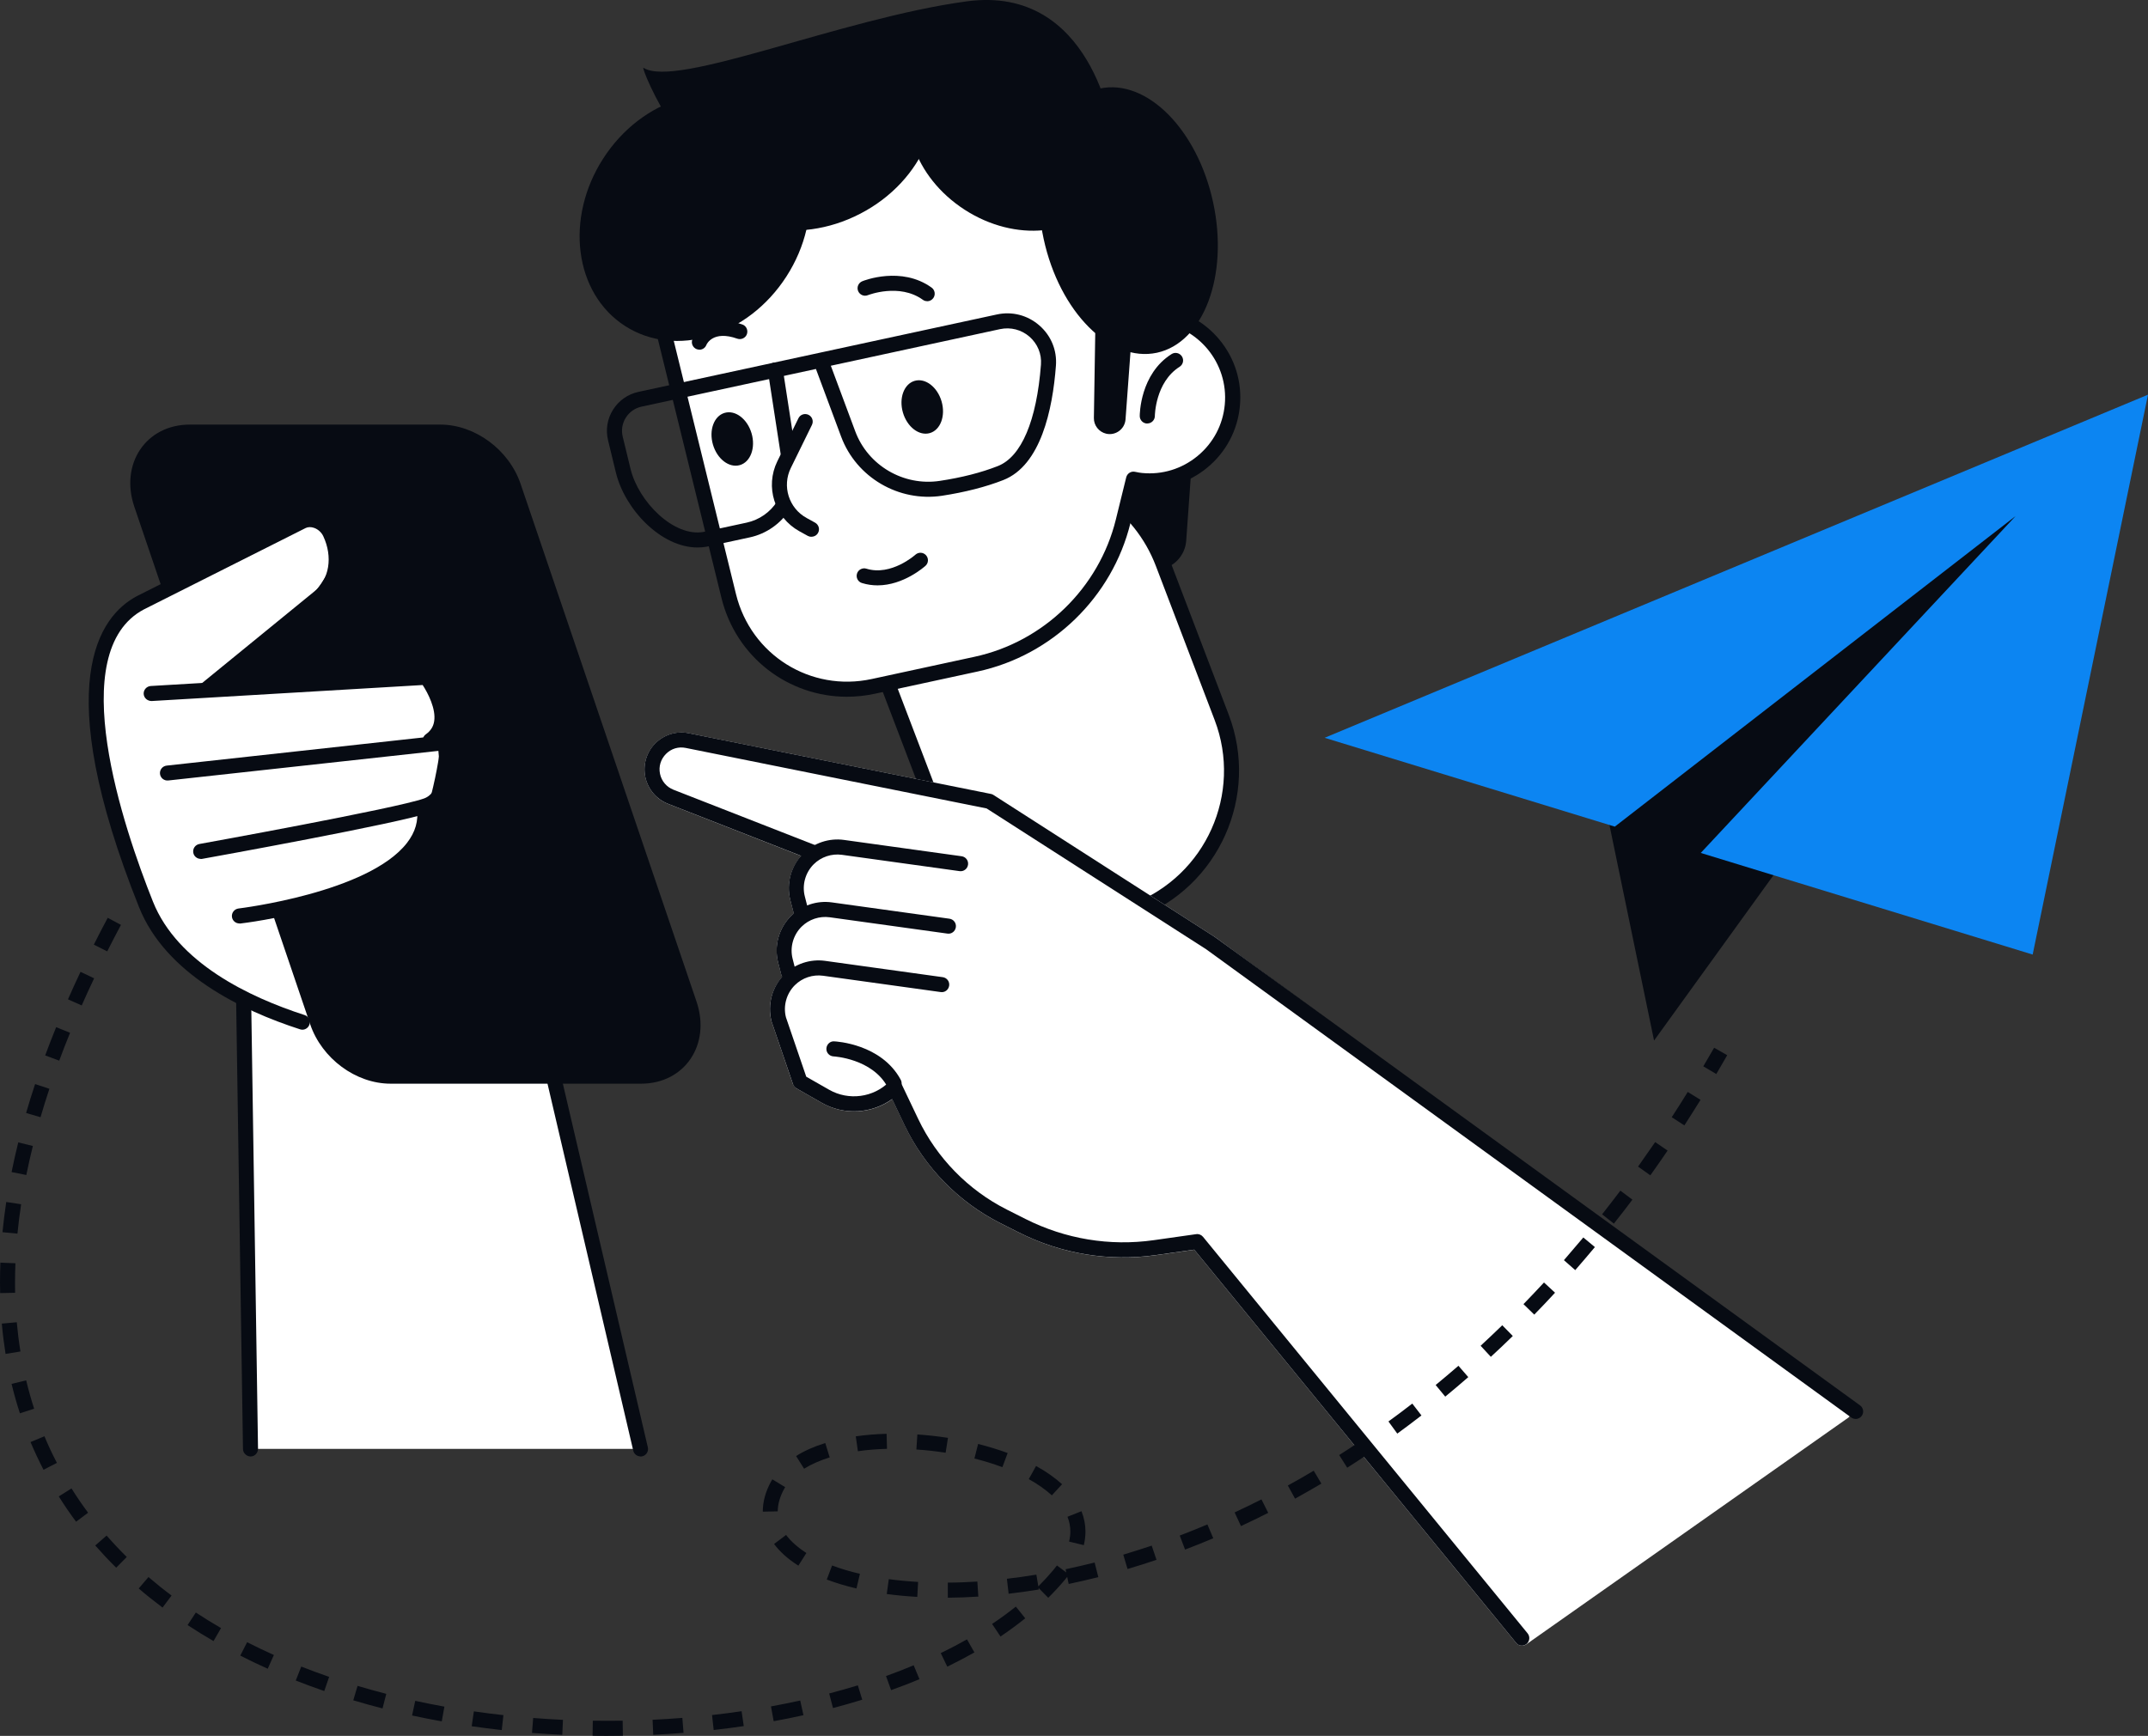 <?xml version="1.0" encoding="UTF-8"?><svg id="Layer_2" xmlns="http://www.w3.org/2000/svg" viewBox="0 0 285.71 230.95"><rect x="0" y="0" width="285.71" height="230.95" fill="#333333" stroke="none"/><defs><style>.cls-1{fill:#fff;}.cls-2{fill:#070b13;}.cls-3{fill:#0c85f2;}</style></defs><g id="Layer_2-2"><path class="cls-1" d="M150.97,121.19h0c-10.3,3.93-21.83-1.23-25.76-11.53l-7.82-20.5c-3.93-10.3,1.23-21.83,11.53-25.76h0c10.3-3.93,21.83,1.23,25.76,11.53l7.82,20.5c3.93,10.3-1.23,21.83-11.53,25.76Z"/><path class="cls-2" d="M143.84,123.51c-2.91,0-5.82-.62-8.55-1.84-5.11-2.29-9.02-6.43-11.02-11.66l-7.82-20.5c-4.12-10.79,1.31-22.93,12.11-27.05,10.79-4.12,22.93,1.31,27.05,12.11l7.82,20.5c4.12,10.79-1.31,22.93-12.11,27.05-2.43.93-4.96,1.39-7.48,1.39ZM136.01,63.09c-2.24,0-4.52.4-6.73,1.25-9.77,3.73-14.68,14.7-10.95,24.47l7.82,20.5c1.8,4.73,5.34,8.47,9.96,10.54,4.62,2.07,9.77,2.21,14.5.41,9.77-3.73,14.68-14.7,10.95-24.47l-7.82-20.5c-2.88-7.55-10.09-12.2-17.73-12.2Z"/><path class="cls-1" d="M105.48,144.26l-2.87-8.41c-.53-2.08.03-4.3,1.45-5.89-.06-.09-.11-.18-.14-.3l-.41-1.6c-.56-2.21.09-4.57,1.7-6.18.13-.13.27-.24.41-.36-.03-.06-.07-.11-.08-.17l-.41-1.6c-.53-2.07.03-4.28,1.43-5.87l-17.7-6.93c-1.55-.61-2.68-1.95-3.02-3.58-.34-1.62.16-3.29,1.33-4.46,1.16-1.17,2.83-1.68,4.45-1.35l40.2,8.08c.12.02.24.07.34.14l29.47,18.91,60.93,44.75,23.27,17.6c.26.19.4.5.4.81,0,.31-.16.61-.41.79,0,0,0,0-.01,0l-42.79,30.13c-.43.3-1.02.22-1.35-.18l-42.81-52.32-5.08.72c-6.28.89-12.59-.15-18.26-3.01l-2.48-1.25c-5.52-2.79-10.03-7.4-12.69-12.98l-1.67-3.51c-2.71,1.95-6.38,2.19-9.35.5l-3.38-1.93c-.21-.12-.37-.32-.45-.55Z"/><path class="cls-1" d="M114.9,116.06l-25.69-10.05c-1.23-.48-2.14-1.55-2.4-2.85h0c-.57-2.75,1.85-5.18,4.6-4.63l40.2,8.08,29.42,18.88,85.79,62.29L114.9,116.06Z"/><path class="cls-2" d="M246.82,188.78c-.2,0-.41-.06-.59-.19l-85.79-62.29-29.21-18.74-40.01-8.05c-.98-.2-1.94.09-2.64.8-.7.71-.99,1.67-.79,2.64.2.97.87,1.76,1.79,2.12l25.69,10.05c.51.2.77.78.57,1.3-.2.51-.78.77-1.3.57l-25.69-10.05c-1.55-.61-2.68-1.95-3.02-3.58-.33-1.62.16-3.29,1.33-4.46,1.17-1.17,2.83-1.68,4.45-1.35l40.2,8.08c.12.02.24.07.34.14l29.42,18.88,85.84,62.33c.45.33.55.95.22,1.4-.2.27-.5.41-.81.41Z"/><path class="cls-1" d="M127.78,114.9l-15.64-2.17c-1.69-.23-3.4.33-4.61,1.54h0c-1.37,1.36-1.92,3.35-1.44,5.22l.41,1.6,21.28-6.2Z"/><path class="cls-2" d="M106.5,122.1c-.45,0-.85-.3-.97-.75l-.41-1.6c-.56-2.21.09-4.57,1.7-6.18,1.42-1.42,3.46-2.1,5.45-1.82l15.64,2.17c.55.08.93.58.85,1.13-.08.55-.58.93-1.13.85l-15.64-2.17c-1.37-.19-2.78.28-3.76,1.26-1.11,1.11-1.57,2.75-1.18,4.27l.41,1.6c.14.54-.19,1.08-.72,1.22-.08.02-.17.03-.25.03Z"/><path class="cls-1" d="M126.16,123.22l-15.64-2.17c-1.69-.23-3.4.33-4.61,1.54h0c-1.37,1.36-1.92,3.35-1.44,5.22l.41,1.6,21.28-6.2Z"/><path class="cls-2" d="M104.88,130.41c-.45,0-.85-.3-.97-.75l-.41-1.6c-.56-2.21.09-4.57,1.7-6.18,1.42-1.42,3.46-2.1,5.45-1.82l15.64,2.17c.55.08.93.58.85,1.13-.08.55-.58.94-1.13.85l-15.64-2.17c-1.37-.19-2.78.28-3.76,1.26-1.11,1.11-1.57,2.74-1.18,4.27l.41,1.6c.14.54-.19,1.08-.72,1.22-.08.02-.17.03-.25.03Z"/><path class="cls-1" d="M125.26,131.01l-15.64-2.17c-1.69-.24-3.4.33-4.61,1.54h0c-1.37,1.36-1.92,3.35-1.44,5.22l2.85,8.33,3.38,1.93c2.99,1.7,6.76,1.2,9.2-1.23h0l2.23,4.68c2.58,5.41,6.89,9.82,12.24,12.52l2.48,1.25c5.45,2.75,11.62,3.77,17.66,2.91l5.64-.8,43.17,52.76-42.5-52.27-34.68-34.68Z"/><path class="cls-2" d="M202.43,218.95c-.29,0-.58-.12-.77-.37l-42.81-52.32-5.08.72c-6.28.89-12.59-.15-18.26-3.01l-2.48-1.25c-5.52-2.79-10.03-7.4-12.7-12.98l-1.67-3.51c-2.71,1.95-6.38,2.19-9.35.5l-3.38-1.93c-.21-.12-.37-.31-.45-.55l-2.85-8.33c-.59-2.28.07-4.65,1.68-6.26,1.42-1.42,3.46-2.1,5.45-1.82l15.64,2.17c.55.08.93.58.85,1.13-.08.55-.58.94-1.13.85l-15.64-2.17c-1.37-.19-2.78.28-3.76,1.26-1.11,1.11-1.57,2.75-1.18,4.27l2.7,7.9,3.05,1.74c2.6,1.48,5.89,1.04,8-1.07.23-.23.56-.33.88-.28.32.06.59.26.73.55l2.23,4.68c2.47,5.19,6.66,9.47,11.79,12.06l2.48,1.25c5.3,2.67,11.2,3.65,17.07,2.82l5.64-.8c.35-.05.69.09.91.36l43.17,52.75c.35.43.29,1.06-.14,1.41-.19.15-.41.23-.63.23Z"/><path class="cls-1" d="M110.92,139.56s5.67.25,8.01,4.58l-8.01-4.58Z"/><path class="cls-2" d="M118.93,145.14c-.36,0-.7-.19-.88-.53-2.03-3.77-7.13-4.06-7.18-4.06-.55-.03-.98-.49-.95-1.05.03-.55.5-1,1.04-.95.25.01,6.27.33,8.85,5.11.26.49.08,1.09-.4,1.35-.15.08-.31.12-.47.12Z"/><polygon class="cls-1" points="33.33 192.77 31.97 104.38 65.97 110.46 85.2 192.77 33.33 192.77"/><path class="cls-2" d="M85.2,193.77c-.45,0-.87-.31-.97-.77l-19.08-81.67-32.16-5.75,1.33,87.18c0,.55-.43,1.01-.98,1.02-.51,0-1.01-.43-1.02-.98l-1.35-88.39c0-.3.12-.58.35-.78.23-.19.53-.28.82-.22l34,6.08c.39.07.71.37.8.76l19.23,82.31c.13.54-.21,1.08-.75,1.2-.08.02-.15.03-.23.03Z"/><path class="cls-2" d="M51.96,144.18h33.31c5.81,0,9.32-5.21,7.37-10.94l-23.39-68.85c-1.55-4.56-6.07-7.9-10.69-7.9H25.24c-5.81,0-9.32,5.21-7.37,10.94l23.39,68.85c1.55,4.56,6.07,7.9,10.69,7.9Z"/><path class="cls-1" d="M35.13,122.1l4.97,13.45s-14.63-1.44-20.66-15.2c-6.03-13.77-11.19-35.65-.73-40.15,10.46-4.51,24.63-16.4,25.72-7.51.82,6.66-16.41,18.34-16.41,18.34l28.59-.67s2.45,5.04,1.9,9.45c-.23,1.85-.82,5.04-1.87,8.57-1.46,4.89-7.39,11.06-21.49,13.74Z"/><path class="cls-2" d="M40.23,137c-.1,0-.2-.02-.31-.05-7.82-2.52-17.88-7.39-21.42-16.24-11.93-29.85-5.29-38.76-.27-41.41l21.54-10.84c.8-.4,1.74-.45,2.66-.13,1.05.36,1.92,1.15,2.39,2.16,1.68,3.61.99,7.53-1.74,9.75l-15.07,12.3c-.43.35-1.06.29-1.41-.14-.35-.43-.29-1.06.14-1.41l15.07-12.3c2-1.63,2.48-4.59,1.19-7.35-.24-.51-.7-.93-1.23-1.11-.4-.14-.8-.13-1.11.02l-21.52,10.83c-10.68,5.64-2.71,29.08,1.21,38.89,3.25,8.13,12.77,12.69,20.17,15.08.53.17.81.73.64,1.26-.14.42-.53.69-.95.69Z"/><path class="cls-2" d="M57.23,99.5c-.31,0-.62-.15-.82-.42-.32-.45-.21-1.08.24-1.39.63-.45.99-1.01,1.1-1.73.26-1.64-.83-3.75-1.53-4.82l-36.05,2.13c-.55,0-1.02-.39-1.06-.94-.03-.55.39-1.02.94-1.06l36.61-2.16c.34-.02.66.13.86.4.11.15,2.69,3.63,2.2,6.76-.2,1.26-.85,2.29-1.93,3.05-.17.12-.38.18-.58.18Z"/><path class="cls-2" d="M26.69,114.27c-.47,0-.9-.34-.98-.82-.1-.54.26-1.06.81-1.16.26-.05,26.2-4.73,29.89-6.06,2.24-.81,2.09-4.58,1.9-6.33l-35.93,3.94c-.55.06-1.04-.34-1.1-.88-.06-.55.34-1.04.89-1.1l36.89-4.05c.51-.05.99.29,1.09.8.06.32,1.52,7.86-3.05,9.51-3.85,1.39-29.14,5.96-30.22,6.15-.06.01-.12.02-.18.02Z"/><path class="cls-2" d="M31.84,122.86c-.5,0-.93-.37-.99-.88-.06-.55.33-1.04.88-1.11.17-.02,17.26-2.1,22.4-8.72,1.12-1.44,1.55-2.95,1.33-4.6-.07-.55.31-1.05.86-1.12.54-.07,1.05.31,1.12.86.29,2.19-.29,4.24-1.73,6.1-5.65,7.29-23.01,9.4-23.75,9.48-.04,0-.08,0-.12,0Z"/><path class="cls-2" d="M159.4,49.32l-1.62,22.62c-.14,1.98-1.66,3.59-3.63,3.85h0s-4.81-10.26-5.29-9.86c-4.46,3.68,10.54-16.61,10.54-16.61Z"/><path class="cls-1" d="M96.31,27.75l32.29-16,24.98,30.09c.12,0,.23,0,.35.02,6.1.58,10.57,5.98,10,12.08-.58,6.1-5.98,10.57-12.08,10-.37-.03-.72-.11-1.07-.18l-1.38,5.61c-2.35,9.55-9.94,16.92-19.55,19l-13.68,2.96c-8.61,1.86-17.13-3.47-19.23-12.02l-8.5-34.6c-1.67-6.8,1.6-13.84,7.88-16.95Z"/><path class="cls-2" d="M112.65,92.7c-7.79,0-14.75-5.26-16.69-13.16l-8.5-34.6c-1.79-7.31,1.66-14.75,8.4-18.09l32.29-16c.41-.2.92-.1,1.21.26l24.71,29.76c3.19.31,6.08,1.85,8.13,4.32,2.06,2.49,3.03,5.63,2.72,8.84-.3,3.21-1.84,6.12-4.33,8.18-2.49,2.06-5.63,3.03-8.84,2.72-.08,0-.15-.02-.23-.03l-1.16,4.7c-2.42,9.85-10.4,17.6-20.31,19.74l-13.68,2.96c-1.25.27-2.5.4-3.72.4ZM128.33,12.99l-31.58,15.65h0c-5.9,2.92-8.92,9.43-7.35,15.82l8.5,34.6c1.99,8.08,9.92,13.04,18.05,11.28l13.68-2.96c9.17-1.98,16.55-9.15,18.79-18.26l1.38-5.61c.13-.52.64-.85,1.16-.74l.16.03c.26.05.53.11.8.13,2.68.26,5.3-.55,7.38-2.27,2.08-1.72,3.36-4.14,3.61-6.82.52-5.54-3.56-10.47-9.1-10.99l-.32-.02c-.28-.02-.53-.15-.71-.36l-24.48-29.48ZM96.31,27.75h0,0Z"/><path class="cls-2" d="M83.12,43.36c6.73,4.34,16.35,1.39,21.48-6.57,5.14-7.97,3.84-17.94-2.88-22.28-6.73-4.34-16.35-1.39-21.48,6.57-5.14,7.97-3.84,17.94,2.88,22.28Z"/><path class="cls-2" d="M107.83,14.57c5.29-2.75,9.88-6.01,13.46-9.39.66.74,1.23,1.57,1.7,2.48,3.69,7.11-.14,16.41-8.56,20.77-8.41,4.37-18.22,2.15-21.91-4.96-.52-1-.87-2.04-1.1-3.11,5.08-.92,10.75-2.86,16.41-5.79Z"/><path class="cls-2" d="M125.24,53.4c.56,1.92-.14,3.81-1.56,4.22-1.42.41-3.02-.81-3.58-2.73s.14-3.81,1.56-4.22c1.42-.41,3.02.81,3.58,2.73Z"/><path class="cls-2" d="M123.32,40.07c-.2,0-.41-.06-.58-.19-3.13-2.25-7.26-.62-7.3-.61-.51.21-1.09-.04-1.3-.55-.21-.51.04-1.09.55-1.3.21-.09,5.2-2.05,9.22.84.45.32.55.95.23,1.4-.2.27-.5.42-.81.42Z"/><path class="cls-2" d="M99.97,57.66c.56,1.92-.14,3.81-1.56,4.22-1.42.41-3.02-.81-3.58-2.73-.56-1.92.14-3.81,1.56-4.22,1.42-.41,3.02.81,3.58,2.73Z"/><path class="cls-2" d="M93.03,46.52c-.13,0-.25-.02-.38-.07-.51-.21-.76-.79-.55-1.3.53-1.31,2.61-3.4,6.64-1.98.52.18.79.75.61,1.28-.18.52-.76.79-1.28.61-3.26-1.16-4.09.76-4.12.85-.16.39-.53.62-.93.62Z"/><path class="cls-2" d="M107.93,71.42c-.16,0-.33-.04-.48-.12l-1.14-.63c-3.29-1.83-4.57-5.9-2.92-9.29l2.81-5.73c.24-.5.84-.7,1.34-.46.5.24.7.84.46,1.34l-2.81,5.73c-1.19,2.42-.27,5.35,2.09,6.65l1.14.63c.48.27.66.88.39,1.36-.18.33-.52.51-.88.51Z"/><path class="cls-2" d="M116.73,77.88c-.67,0-1.37-.09-2.08-.31-.53-.16-.82-.72-.66-1.25.16-.53.73-.82,1.25-.66,3.29,1.02,6.49-1.83,6.52-1.86.41-.37,1.04-.34,1.41.07.37.41.34,1.04-.07,1.41-.14.12-2.91,2.6-6.38,2.6Z"/><path class="cls-2" d="M92.77,72.84c-4.84,0-9.65-5.05-10.85-9.97l-1.04-4.29c-.34-1.4-.11-2.85.66-4.07s1.96-2.06,3.37-2.37l47.68-10.3c2.03-.44,4.09.09,5.66,1.46,1.56,1.36,2.36,3.31,2.2,5.36-.44,5.86-2.02,13.26-7,15.21-2.35.92-5.1,1.62-8.16,2.09-5.75.86-11.39-2.44-13.41-7.87l-3.35-9-23.19,5.01c-.88.19-1.62.71-2.1,1.47-.48.76-.62,1.66-.41,2.53l1.04,4.29c1.06,4.36,5.75,9.09,9.71,8.38l5.75-1.24c1.65-.36,3.12-1.38,4.02-2.8.3-.46.91-.6,1.38-.31.47.3.6.91.31,1.38-1.19,1.87-3.12,3.22-5.29,3.69l-5.78,1.25c-.39.07-.79.1-1.19.1ZM110.51,48.66l3.25,8.73c1.69,4.54,6.42,7.32,11.24,6.59,2.91-.44,5.51-1.1,7.72-1.97,3.14-1.23,5.17-6.03,5.74-13.5.11-1.42-.45-2.77-1.52-3.71-1.08-.94-2.51-1.31-3.92-1.01l-22.51,4.87Z"/><path class="cls-2" d="M104.82,61.21c-.48,0-.91-.35-.99-.85l-1.69-10.98c-.08-.55.29-1.06.84-1.14.54-.09,1.06.29,1.14.84l1.69,10.98c.08.55-.29,1.06-.84,1.14-.05,0-.1.01-.15.01Z"/><path class="cls-2" d="M138.82,31.79c2.1,9.7,8.84,16.48,15.07,15.14,6.22-1.35,9.57-10.3,7.47-20.01s-8.84-16.48-15.07-15.14c-6.22,1.35-9.57,10.3-7.47,20.01Z"/><ellipse class="cls-2" cx="134.57" cy="18.23" rx="11.53" ry="14.5" transform="translate(46.35 121.46) rotate(-57.2)"/><path class="cls-2" d="M147.99,17.54S145.34-2.08,128.59.18c-16.75,2.26-38.63,11.65-43,8.84-.53-.34,6.7,17.38,15.9,15.84,9.19-1.53,35.4-13.55,46.5-7.33Z"/><path class="cls-2" d="M145.74,40.7l-.24,14.91c-.02.99.67,1.86,1.63,2.09h0c1.26.29,2.48-.61,2.58-1.9l1.26-17.14-5.23,2.04Z"/><path class="cls-2" d="M152.6,56.35h0c-.55,0-1-.45-1-1,0-.23.04-5.59,4.23-8.24.47-.3,1.08-.16,1.38.31.3.47.16,1.08-.31,1.38-3.24,2.05-3.29,6.5-3.29,6.54,0,.55-.45,1-1,1Z"/><polygon class="cls-2" points="213.37 106.35 220.01 138.44 272.81 65.32 213.37 106.35"/><polygon class="cls-3" points="176.19 98.16 214.79 109.98 268.1 68.66 226.22 113.48 270.37 127 285.71 52.51 176.19 98.16"/><path class="cls-2" d="M80.8,230.95c-.66,0-1.32,0-1.98-.02l.03-2c1.33.02,2.65.02,3.97,0l.03,2c-.68.01-1.37.02-2.06.02ZM74.79,230.81c-1.34-.06-2.69-.15-4.03-.25l.16-1.99c1.32.1,2.64.19,3.96.25l-.09,2ZM86.89,230.81l-.09-2c1.33-.06,2.65-.15,3.96-.25l.16,1.99c-1.33.11-2.68.19-4.03.26ZM66.74,230.18c-1.32-.15-2.67-.32-4-.51l.29-1.98c1.31.19,2.63.36,3.93.5l-.22,1.99ZM94.93,230.17l-.22-1.99c1.33-.15,2.65-.32,3.93-.51l.29,1.98c-1.3.19-2.65.37-4,.52ZM58.76,229.02c-1.31-.23-2.64-.5-3.95-.78l.42-1.95c1.29.28,2.6.54,3.88.77l-.35,1.97ZM102.91,229l-.36-1.97c1.3-.24,2.61-.5,3.89-.78l.43,1.95c-1.3.29-2.63.56-3.96.8ZM50.88,227.3c-1.31-.34-2.62-.7-3.89-1.08l.57-1.92c1.25.37,2.54.73,3.82,1.06l-.5,1.94ZM110.8,227.25l-.51-1.94c1.29-.34,2.57-.7,3.81-1.08l.59,1.91c-1.27.39-2.57.76-3.89,1.11ZM43.14,224.99c-1.27-.44-2.55-.91-3.8-1.4l.73-1.86c1.22.48,2.47.94,3.71,1.37l-.65,1.89ZM118.53,224.87l-.68-1.88c1.26-.45,2.5-.93,3.68-1.43l.77,1.85c-1.22.51-2.49,1-3.78,1.46ZM35.61,222.02c-1.24-.56-2.47-1.14-3.65-1.75l.91-1.78c1.16.59,2.35,1.16,3.56,1.7l-.82,1.83ZM126,221.74l-.87-1.8c1.2-.58,2.38-1.2,3.49-1.83l.99,1.74c-1.15.65-2.36,1.28-3.6,1.89ZM28.4,218.34c-1.17-.68-2.34-1.4-3.45-2.13l1.1-1.67c1.08.71,2.21,1.41,3.35,2.07l-1,1.73ZM133.07,217.72l-1.11-1.66c1.11-.74,2.17-1.52,3.16-2.31l1.25,1.56c-1.03.83-2.14,1.64-3.29,2.42ZM21.62,213.88c-1.09-.82-2.16-1.67-3.17-2.54l1.3-1.52c.98.84,2.01,1.67,3.07,2.46l-1.2,1.6ZM139.43,212.58l-1.29-1.31.03.21c-1.35.22-2.7.41-4.01.56l-.23-1.99c1.28-.15,2.6-.33,3.92-.55l.26,1.56c.7-.7,1.36-1.42,1.97-2.14.18-.22.35-.43.51-.64l1.24.93-.09-.43c1.27-.27,2.57-.57,3.86-.89l.49,1.94c-1.31.33-2.64.64-3.94.91l-.2-.94c-.11.14-.22.28-.34.42-.67.8-1.4,1.59-2.18,2.36ZM126.07,212.56v-2c1.27,0,2.6-.06,3.93-.14l.13,2c-1.37.09-2.73.14-4.06.15ZM122.01,212.46c-1.38-.08-2.75-.21-4.06-.38l.27-1.98c1.26.17,2.57.29,3.9.37l-.11,2ZM113.92,211.34c-1.41-.33-2.74-.73-3.95-1.19l.71-1.87c1.13.43,2.38.8,3.7,1.11l-.46,1.95ZM149.98,208.76l-.57-1.92c1.25-.37,2.52-.78,3.78-1.2l.64,1.89c-1.28.43-2.57.84-3.85,1.22ZM15.46,208.58c-.97-.95-1.9-1.95-2.79-2.96l1.51-1.32c.85.97,1.75,1.93,2.68,2.85l-1.4,1.42ZM106.2,208.31c-1.36-.86-2.45-1.83-3.24-2.89l1.6-1.2c.64.86,1.55,1.66,2.7,2.4l-1.07,1.69ZM157.63,206.17l-.71-1.87c1.23-.47,2.47-.97,3.68-1.48l.78,1.84c-1.23.52-2.49,1.03-3.74,1.5ZM144.14,205.57l-1.94-.47c.11-.45.17-.91.17-1.34,0-.67-.13-1.33-.38-1.96l1.86-.74c.35.88.53,1.79.53,2.71,0,.6-.08,1.21-.22,1.82ZM165.06,203.03l-.84-1.81c1.18-.55,2.38-1.13,3.57-1.73l.9,1.79c-1.21.61-2.43,1.2-3.63,1.76ZM10.12,202.46c-.81-1.09-1.59-2.22-2.3-3.37l1.69-1.06c.69,1.1,1.43,2.19,2.21,3.23l-1.6,1.2ZM101.46,201.12c0-1.36.38-2.72,1.13-4.06l.14-.24,1.71,1.04-.11.18c-.58,1.04-.88,2.07-.88,3.04l-2,.04ZM172.26,199.39l-.96-1.75c1.16-.63,2.32-1.3,3.44-1.97l1.02,1.72c-1.15.68-2.33,1.35-3.5,2ZM139.91,198.95c-.83-.76-1.86-1.49-3.07-2.16l.97-1.75c1.35.75,2.51,1.57,3.46,2.43l-1.35,1.47ZM5.79,195.55c-.62-1.2-1.2-2.44-1.73-3.69l1.85-.77c.5,1.2,1.06,2.4,1.66,3.54l-1.78.92ZM106.96,195.41l-1.07-1.69c1.09-.69,2.4-1.27,3.88-1.73l.59,1.91c-1.31.41-2.46.92-3.41,1.51ZM179.2,195.28l-1.07-1.69c1.1-.7,2.21-1.43,3.31-2.18l1.12,1.65c-1.12.76-2.24,1.5-3.37,2.22ZM133.33,195.2c-1.16-.43-2.41-.82-3.72-1.15l.49-1.94c1.37.35,2.7.75,3.93,1.21l-.7,1.88ZM125.78,193.28c-1.29-.2-2.6-.35-3.89-.43l.13-2c1.35.09,2.72.24,4.07.45l-.31,1.98ZM114.11,193.08l-.28-1.98c1.3-.19,2.68-.3,4.1-.34l.05,2c-1.34.04-2.65.14-3.87.32ZM185.86,190.74l-1.18-1.62c1.06-.77,2.12-1.56,3.17-2.38l1.22,1.58c-1.07.83-2.15,1.64-3.22,2.42ZM2.65,188.04c-.42-1.28-.79-2.59-1.11-3.92l1.94-.47c.31,1.27.66,2.54,1.06,3.77l-1.9.62ZM192.23,185.81l-1.27-1.54c1.01-.83,2.02-1.69,3.03-2.56l1.31,1.51c-1.02.89-2.05,1.76-3.07,2.6ZM198.3,180.52l-1.36-1.47c.96-.89,1.92-1.8,2.88-2.73l1.4,1.43c-.97.95-1.94,1.87-2.92,2.77ZM.74,180.13c-.21-1.32-.38-2.68-.5-4.03l1.99-.18c.12,1.31.28,2.62.49,3.89l-1.97.32ZM204.07,174.9l-1.43-1.39c.91-.94,1.82-1.9,2.73-2.88l1.47,1.36c-.92,1-1.84,1.97-2.77,2.92ZM.02,172.05c-.01-.47-.02-.94-.02-1.41,0-.87.02-1.76.05-2.65l2,.08c-.03.87-.05,1.72-.05,2.57,0,.46,0,.91.01,1.36l-2,.04ZM209.52,168.98l-1.5-1.32c.86-.99,1.72-2,2.58-3.02l1.54,1.28c-.87,1.04-1.74,2.06-2.61,3.06ZM2.32,164.13l-1.99-.19c.13-1.32.3-2.67.5-4.02l1.98.3c-.2,1.31-.36,2.63-.49,3.92ZM214.67,162.8l-1.57-1.24c.81-1.03,1.62-2.08,2.43-3.15l1.6,1.2c-.81,1.08-1.63,2.14-2.46,3.18ZM219.51,156.37l-1.63-1.16c.76-1.07,1.52-2.16,2.28-3.26l1.65,1.13c-.76,1.12-1.53,2.22-2.3,3.3ZM3.5,156.33l-1.96-.39c.26-1.3.56-2.62.89-3.95l1.94.48c-.32,1.29-.61,2.59-.87,3.86ZM224.04,149.73l-1.68-1.09c.72-1.1,1.43-2.22,2.13-3.36l1.7,1.05c-.71,1.15-1.43,2.28-2.15,3.4ZM5.39,148.64l-1.92-.56c.37-1.27.77-2.56,1.2-3.85l1.9.63c-.42,1.27-.82,2.54-1.18,3.78ZM228.28,142.89l-1.72-1.02c.48-.82.96-1.64,1.44-2.47l1.74.99c-.48.84-.97,1.68-1.45,2.5ZM7.89,141.12l-1.88-.7c.46-1.24.94-2.49,1.46-3.76l1.85.75c-.51,1.25-.99,2.48-1.44,3.7ZM10.87,133.77l-1.83-.81c.53-1.21,1.09-2.43,1.67-3.66l1.81.86c-.58,1.22-1.13,2.42-1.65,3.61ZM14.27,126.58l-1.79-.9c.59-1.18,1.21-2.37,1.85-3.57l1.76.94c-.63,1.19-1.24,2.36-1.83,3.53Z"/></g></svg>